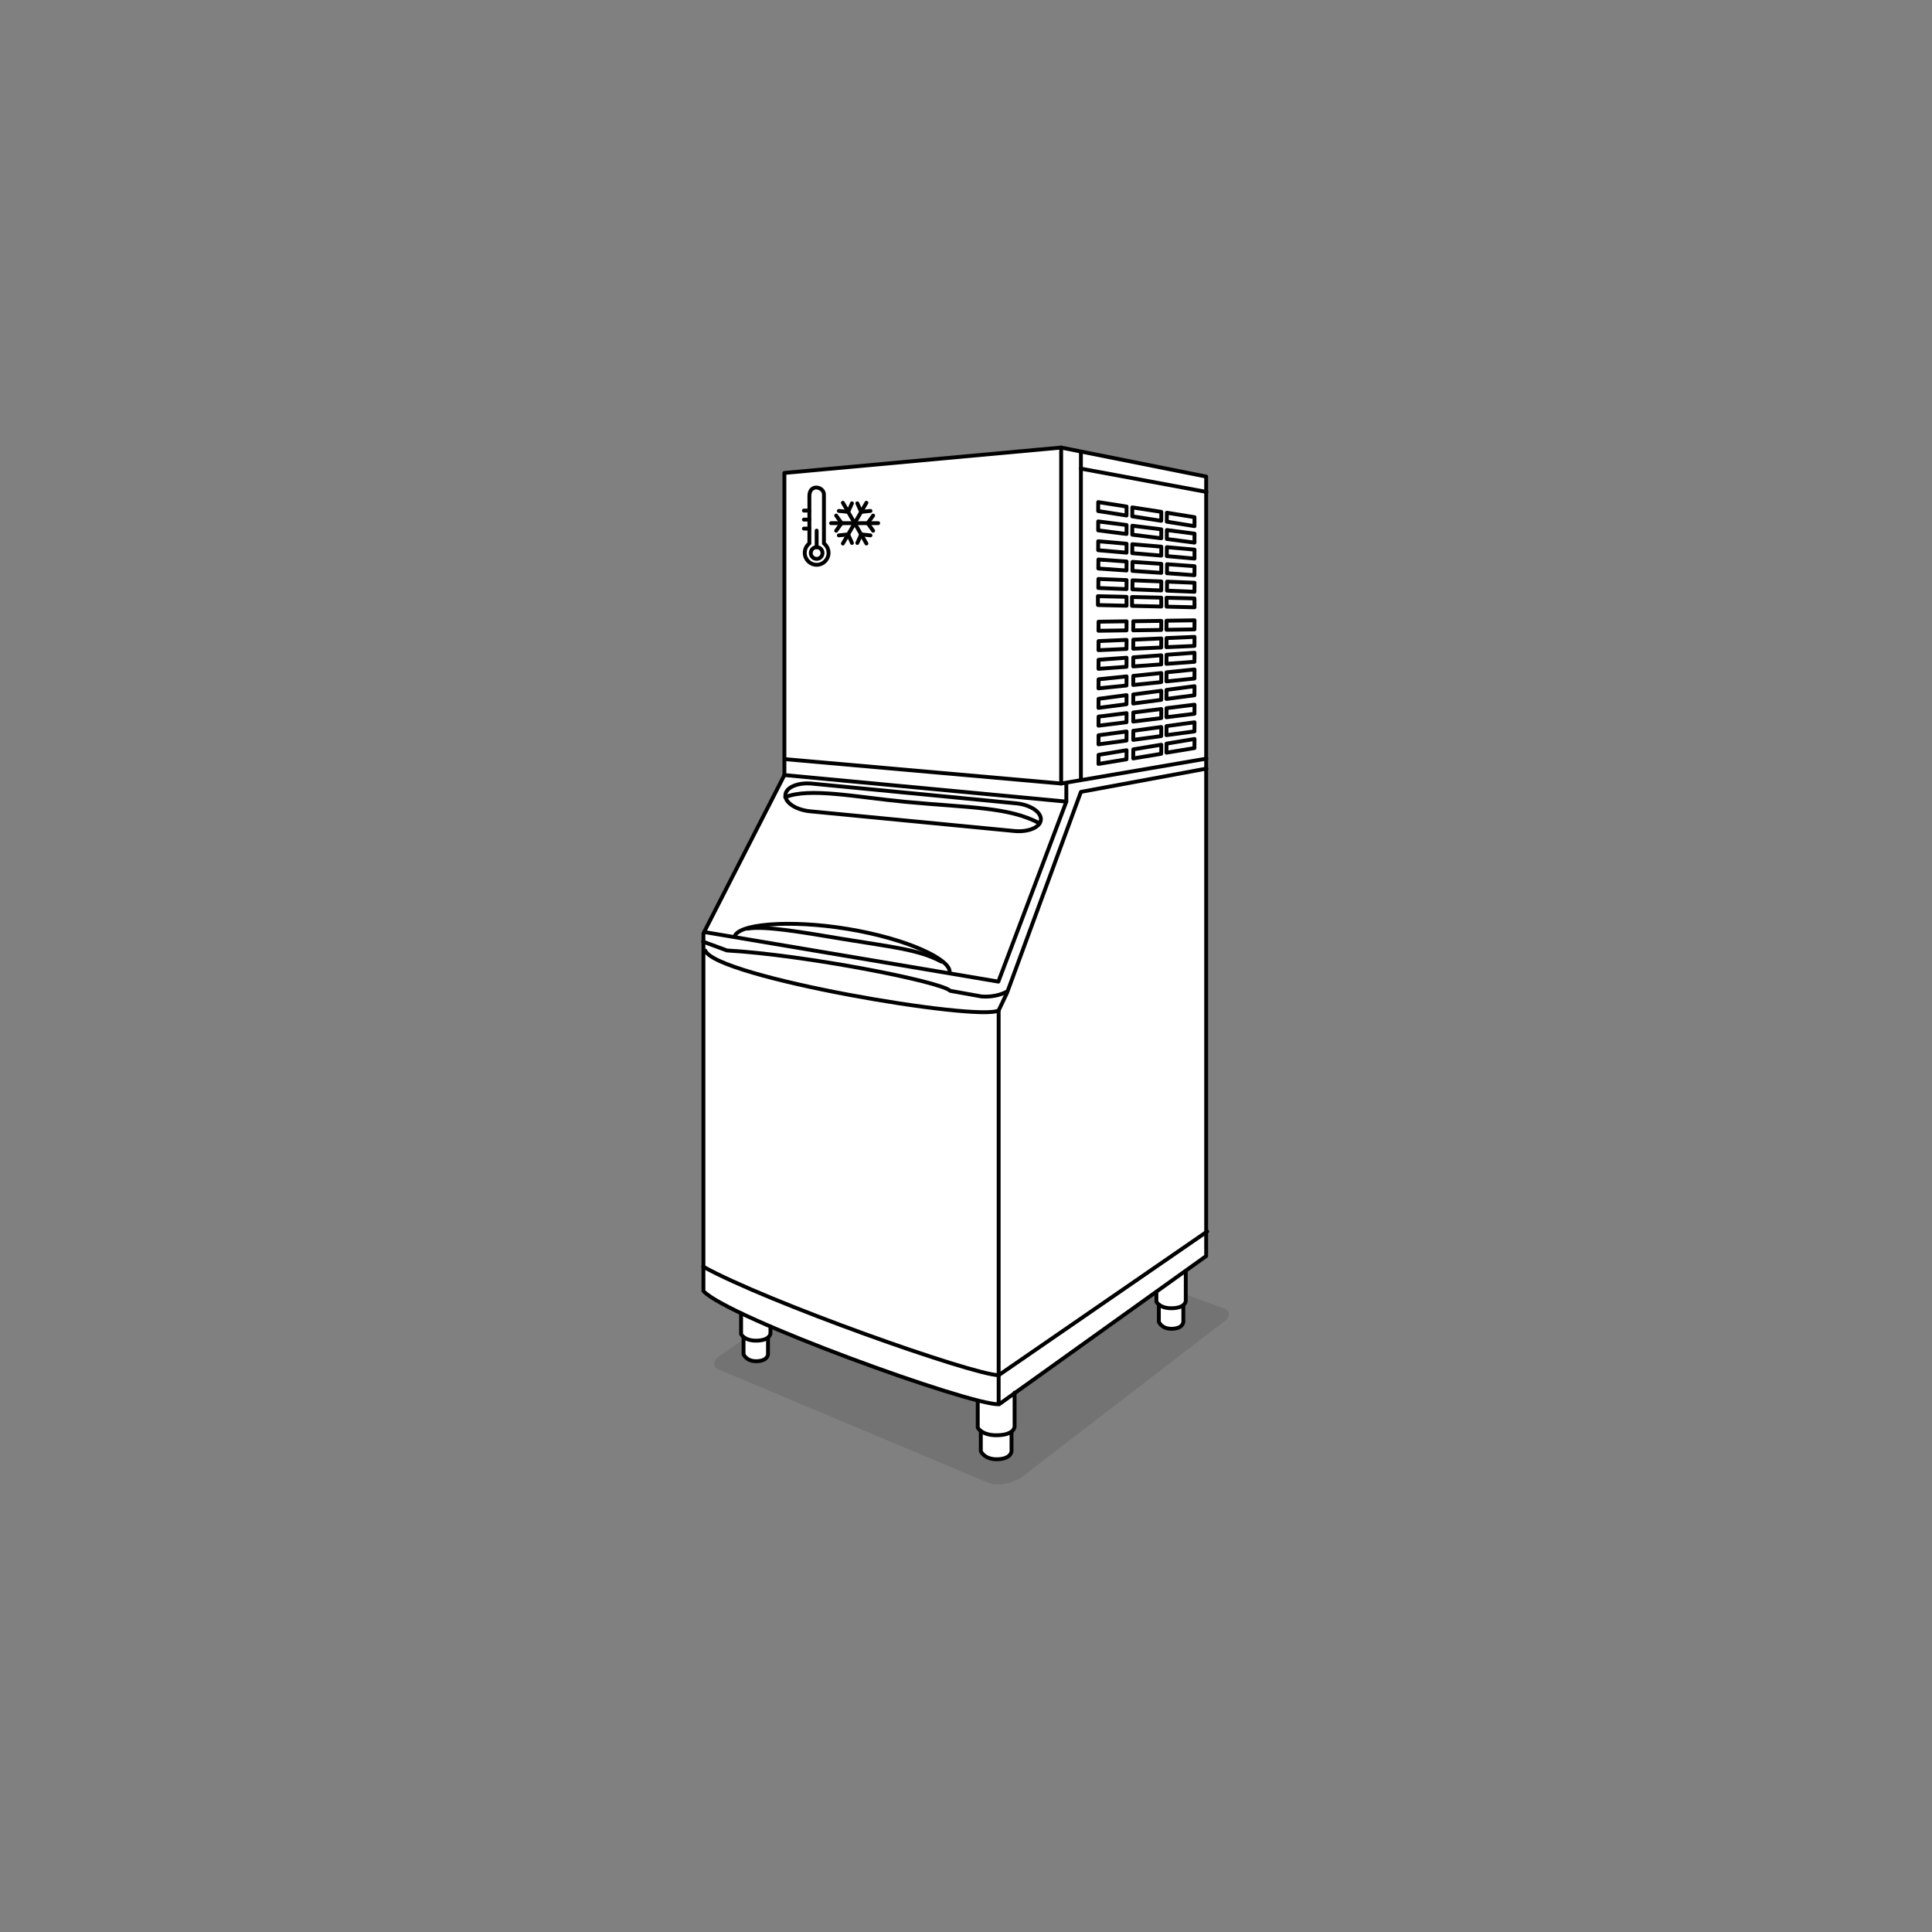 <?xml version="1.0" encoding="UTF-8"?>
<svg xmlns="http://www.w3.org/2000/svg" xmlns:xlink="http://www.w3.org/1999/xlink" version="1.1" x="0px" y="0px" viewBox="0 0 1000 1000" style="enable-background:new 0 0 1000 1000;" xml:space="preserve">
<rect x="0" y="0" width="1000" height="1000" fill="#808080" stroke="none"/>
<style type="text/css">
	.st0{opacity:0.1;}
	.st1{opacity:0.1;fill:#1D1D1B;}
	.st2{fill:#FFFFFF;}
	.st3{fill:none;stroke:#000000;stroke-width:2;stroke-linecap:round;stroke-linejoin:round;}
	.st4{fill:#FFFFFF;stroke:#000000;stroke-width:2;stroke-linecap:round;stroke-linejoin:round;}
	.st5{fill:none;stroke:#000000;stroke-width:2;stroke-linecap:round;stroke-linejoin:round;stroke-miterlimit:2;}
	.st6{fill:#FFFFFF;stroke:#000000;stroke-width:2;stroke-linecap:round;stroke-linejoin:round;stroke-miterlimit:2;}
	.st7{fill:none;stroke:#000000;stroke-width:2;}
	.st8{fill:none;stroke:#000000;stroke-width:2;stroke-miterlimit:2;}
	.st9{fill:#FFFFFF;stroke:#000000;stroke-width:2;}
	.st10{fill-rule:evenodd;clip-rule:evenodd;fill:none;stroke:#000000;stroke-width:2;stroke-linecap:round;stroke-linejoin:round;}
	.st11{fill:none;stroke:#1D1D1B;stroke-width:2.321;stroke-linecap:round;stroke-linejoin:round;}
	.st12{fill:none;stroke:#000000;stroke-width:2.286;stroke-linecap:round;stroke-linejoin:round;}
	.st13{fill:none;stroke:#000000;stroke-width:2;stroke-dasharray:6.451;}
	.st14{fill:none;stroke:#1D1D1B;}
	.st15{fill:#FFFFFF;stroke:#1D1D1B;}
	.st16{fill:none;stroke:#1D1D1B;stroke-width:2;stroke-linecap:round;stroke-linejoin:round;}
	.st17{fill:#FFFFFF;stroke:#1D1D1B;stroke-width:2;stroke-linecap:round;stroke-linejoin:round;}
</style>
<g id="shadow">
	<path id="shadow_18_" class="st0" d="M512.156,767.76c4.273,1.405,11.475,0.186,16.081-2.724   l104.206-80.146c4.607-2.911,4.875-6.41,0.6-7.817l-138.517-50.778   c-4.274-1.407-11.475-0.187-16.083,2.723L373.223,701.273   c-4.606,2.911-4.876,6.411-0.601,7.818L512.156,767.76z"></path>
</g>
<g id="white">
	<path id="white_27_" class="st2" d="M364.096,483.114l41.91-81.943V244.793l143.242-13.136   l75.062,15.013v403.457l-10.559,7.559v15.629c0,0-0.006,1.154-1.267,2.197v8.663   c0,0,0,3.358-5.63,3.593c-5.63,0.234-7.037-3.593-7.037-3.593v-8.945   c-0.939-0.768-1.267-1.475-1.267-1.475v-5.188l-73.401,52.544v17.306   c0,0-0.003,1.351-1.589,2.569v10.112c0,0,0,3.921-7.062,4.195   c-7.064,0.274-8.831-4.195-8.831-4.195v-10.443   c-1.179-0.898-1.589-1.723-1.589-1.723v-14.051   c-23.065-5.843-72.966-23.518-107.293-38.287v3.497c0,0-0.006,1.154-1.267,2.197   v8.663c0,0,0,3.359-5.629,3.593c-5.63,0.234-7.038-3.593-7.038-3.593v-8.945   c-0.939-0.769-1.267-1.475-1.267-1.475v-10.788   c-9.789-4.668-16.882-8.7-19.489-11.476V483.114z"></path>
</g>
<g id="illustration">
	<g id="ice-maker">
		<path class="st3" d="M624.31,650.126V246.669l-75.062-15.013l-143.242,13.136v156.378    l-41.91,81.943v185.152c13.021,13.865,137.787,59.033,153.019,58.596    L624.31,650.126z"></path>
		<polyline class="st3" points="549.248,231.657 549.248,405.55 406.135,392.915   "></polyline>
		<line class="st3" x1="624.426" y1="392.672" x2="549.248" y2="405.55"></line>
		<path class="st3" d="M624.426,397.833l-64.946,12.043l-38.279,104.085l-4.301,9.032    c-10.399,5.862-146.445-17.257-151.827-30.967"></path>
		<line class="st3" x1="516.9" y1="522.993" x2="516.9" y2="726.64"></line>
		<path class="st3" d="M624.856,637.401l-107.956,74.408    c-14.193-0.43-120.095-37.989-152.925-56.179"></path>
		<polyline class="st3" points="406.006,401.171 551.932,414.913 551.932,405.887   "></polyline>
		<path class="st3" d="M406.5,411.482c-0.258,3.955,5.49,7.738,12.839,8.446    l105.638,10.198c7.35,0.71,13.519-1.922,13.777-5.877l0,0    c0.258-3.956-5.49-7.738-12.84-8.447l-105.637-10.198    C412.926,404.896,406.758,407.527,406.5,411.482L406.5,411.482z"></path>
		<polyline class="st3" points="551.932,414.913 516.757,508.082 365.36,482.563   "></polyline>
		<path class="st3" d="M380.191,484.99c1.104-6.666,27.994-9.24,58.732-4.152    c30.739,5.088,53.689,15.91,52.585,22.576"></path>
		<path class="st3" d="M386.807,480.675c9.313-1.57,29.103,1.977,48.763,5.232    c25.589,4.235,39.764,5.442,51.693,11.824"></path>
		<path class="st3" d="M406.464,412.605c12.58-5.115,36.778,0.028,62.247,2.432    c33.149,3.129,53.32,2.545,69.356,11.115"></path>
		<path class="st3" d="M520.898,513.354c0,0-4.763,2.967-12.804,2.419l-16.264-2.924    c-5.117-4.934-76.027-18.673-115.595-20.896l-12.316-4.549"></path>
		<line class="st3" x1="559.481" y1="234.393" x2="559.481" y2="402.994"></line>
		<line class="st3" x1="624.426" y1="254.608" x2="559.481" y2="242.565"></line>
		<g>
			<g>
				<line class="st10" x1="454.542" y1="270.779" x2="430.182" y2="270.779"></line>
				<g>
					<g>
						<line class="st10" x1="451.936" y1="266.854" x2="449.129" y2="270.747"></line>
						<line class="st10" x1="449.129" y1="270.811" x2="451.936" y2="274.704"></line>
					</g>
					<g>
						<line class="st10" x1="432.788" y1="266.854" x2="435.596" y2="270.747"></line>
						<line class="st10" x1="435.596" y1="270.811" x2="432.788" y2="274.704"></line>
					</g>
				</g>
			</g>
			<g>
				<line class="st10" x1="436.272" y1="281.327" x2="448.452" y2="260.232"></line>
				<g>
					<g>
						<line class="st10" x1="440.975" y1="281.033" x2="439.006" y2="276.654"></line>
						<line class="st10" x1="438.952" y1="276.622" x2="434.176" y2="277.108"></line>
					</g>
					<g>
						<line class="st10" x1="450.548" y1="264.451" x2="445.773" y2="264.936"></line>
						<line class="st10" x1="445.717" y1="264.904" x2="443.75" y2="260.525"></line>
					</g>
				</g>
			</g>
			<g>
				<line class="st10" x1="448.452" y1="281.327" x2="436.272" y2="260.232"></line>
				<g>
					<g>
						<line class="st10" x1="443.75" y1="281.033" x2="445.717" y2="276.654"></line>
						<line class="st10" x1="445.773" y1="276.622" x2="450.548" y2="277.108"></line>
					</g>
					<g>
						<line class="st10" x1="434.176" y1="264.451" x2="438.952" y2="264.936"></line>
						<line class="st10" x1="439.006" y1="264.904" x2="440.975" y2="260.525"></line>
					</g>
				</g>
			</g>
			<g>
				<g>
					<path class="st10" d="M418.94,281.268c-1.483,1.125-2.401,2.905-2.401,4.908       c0,3.402,2.759,6.16,6.159,6.16c3.403,0,6.159-2.758,6.159-6.16       c0-1.994-0.916-3.769-2.388-4.894l-0.005-0.113v-25.151       c0.065-4.148-7.339-5.808-7.531,0.511v24.59L418.94,281.268z"></path>
					<path class="st10" d="M419.666,286.24c0,1.675,1.358,3.032,3.033,3.032       c1.674,0,3.033-1.357,3.033-3.032c0-1.675-1.358-3.031-3.033-3.031       C421.024,283.209,419.666,284.565,419.666,286.24z"></path>
					<line class="st10" x1="422.698" y1="274.656" x2="422.698" y2="283.209"></line>
				</g>
				<g>
					<g>
						<line class="st10" x1="418.906" y1="264.284" x2="416.098" y2="264.284"></line>
						<line class="st10" x1="418.906" y1="273.603" x2="416.098" y2="273.603"></line>
					</g>
					<line class="st10" x1="418.906" y1="268.943" x2="416.098" y2="268.943"></line>
				</g>
			</g>
		</g>
		<polygon class="st3" points="603.944,270.023 618.26,272.327 618.28,267.694 603.965,265.39       "></polygon>
		<polygon class="st3" points="586.062,267.265 601.062,269.562 601.083,264.93 586.083,262.633       "></polygon>
		<polygon class="st3" points="568.416,264.518 583.084,266.818 583.104,262.186 568.436,259.885       "></polygon>
		<polygon class="st3" points="603.944,278.984 618.26,280.851 618.28,276.218 603.964,274.35       "></polygon>
		<polygon class="st3" points="586.062,276.751 601.062,278.611 601.083,273.978 586.083,272.117       "></polygon>
		<polygon class="st3" points="568.415,274.521 583.083,276.384 583.104,271.751 568.436,269.887       "></polygon>
		<polygon class="st3" points="603.944,287.842 618.26,289.121 618.28,284.487 603.965,283.208       "></polygon>
		<polygon class="st3" points="586.062,286.315 601.062,287.587 601.083,282.953 586.083,281.681       "></polygon>
		<polygon class="st3" points="568.415,284.783 583.084,286.058 583.104,281.424 568.437,280.148       "></polygon>
		<polygon class="st3" points="604.026,296.701 618.243,297.722 618.28,293.057 604.063,292.035       "></polygon>
		<polygon class="st3" points="586.149,295.491 601.045,296.506 601.083,291.84 586.186,290.825       "></polygon>
		<polygon class="st3" points="568.5,294.265 583.067,295.283 583.104,290.618 568.538,289.6       "></polygon>
		<polygon class="st3" points="604.027,305.722 618.243,306.304 618.28,301.637 604.063,301.055       "></polygon>
		<polygon class="st3" points="586.148,305.045 601.045,305.619 601.083,300.953 586.186,300.377       "></polygon>
		<polygon class="st3" points="568.501,304.342 583.067,304.92 583.104,300.254 568.54,299.675       "></polygon>
		<polygon class="st3" points="603.837,313.995 618.28,314.342 618.249,309.746 603.804,309.4       "></polygon>
		<polygon class="st3" points="585.949,313.598 601.083,313.938 601.049,309.344 585.915,309.003       "></polygon>
		<polygon class="st3" points="568.305,313.173 583.104,313.517 583.071,308.921 568.272,308.578       "></polygon>
		<polygon class="st3" points="603.751,343.603 618.238,342.547 618.28,337.851 603.793,338.906       "></polygon>
		<polygon class="st3" points="586.553,344.936 601.04,343.88 601.083,339.184 586.594,340.238       "></polygon>
		<polygon class="st3" points="568.577,346.184 583.063,345.129 583.104,340.433 568.619,341.488       "></polygon>
		<polygon class="st3" points="603.751,334.973 618.238,334.344 618.28,329.648 603.793,330.278       "></polygon>
		<polygon class="st3" points="586.553,335.783 601.04,335.153 601.083,330.459 586.594,331.087       "></polygon>
		<polygon class="st3" points="568.577,336.519 583.063,335.89 583.104,331.196 568.619,331.824       "></polygon>
		<polygon class="st3" points="603.751,325.972 618.238,325.77 618.28,321.075 603.793,321.279       "></polygon>
		<polygon class="st3" points="586.553,326.259 601.04,326.056 601.083,321.363 586.594,321.564       "></polygon>
		<polygon class="st3" points="568.577,326.483 583.063,326.281 583.104,321.588 568.619,321.79       "></polygon>
		<polygon class="st3" points="603.751,352.687 618.238,351.209 618.28,346.511 603.793,347.99       "></polygon>
		<polygon class="st3" points="586.553,354.538 601.041,353.058 601.083,348.361 586.595,349.84       "></polygon>
		<polygon class="st3" points="568.575,356.293 583.062,354.814 583.104,350.117 568.618,351.596       "></polygon>
		<polygon class="st3" points="603.751,361.774 618.238,359.87 618.28,355.171 603.793,357.076       "></polygon>
		<polygon class="st3" points="586.553,364.142 601.041,362.238 601.083,357.539 586.595,359.444       "></polygon>
		<polygon class="st3" points="568.576,366.406 583.062,364.502 583.104,359.803 568.617,361.708       "></polygon>
		<polygon class="st3" points="603.753,371.24 618.239,369.444 618.28,364.746 603.795,366.54       "></polygon>
		<polygon class="st3" points="586.555,373.48 601.041,371.687 601.083,366.988 586.596,368.782       "></polygon>
		<polygon class="st3" points="568.578,375.609 583.062,373.816 583.104,369.116 568.619,370.909       "></polygon>
		<polygon class="st3" points="603.753,380.517 618.238,378.566 618.28,373.864 603.795,375.816       "></polygon>
		<polygon class="st3" points="586.555,382.95 601.041,380.998 601.083,376.298 586.598,378.248       "></polygon>
		<polygon class="st3" points="568.578,385.265 583.062,383.314 583.104,378.614 568.619,380.565       "></polygon>
		<polygon class="st3" points="603.753,389.594 618.238,387.198 618.28,382.497 603.795,384.893       "></polygon>
		<polygon class="st3" points="586.556,392.566 601.041,390.172 601.083,385.471 586.598,387.865       "></polygon>
		<polygon class="st3" points="568.577,395.412 583.062,393.018 583.104,388.316 568.619,390.711       "></polygon>
		<path class="st10" d="M613.752,658.272v15.042c0,0,0,3.537-6.756,3.818    c-6.756,0.281-8.445-3.378-8.445-3.378v-5.067"></path>
		<path class="st10" d="M612.485,675.885v8.29c0,0,0,3.358-5.63,3.593    c-5.63,0.234-7.037-3.593-7.037-3.593v-8.836"></path>
		<path class="st10" d="M398.786,686.576v3.514c0,0,0,3.537-6.756,3.818    c-6.756,0.281-8.445-3.378-8.445-3.378v-10.805"></path>
		<path class="st10" d="M397.519,692.66v8.29c0,0,0,3.359-5.629,3.593    c-5.63,0.234-7.038-3.593-7.038-3.593v-8.836"></path>
		<path class="st10" d="M525.15,720.852v17.564c0,0,0,4.129-8.476,4.458    c-8.476,0.328-10.595-3.944-10.595-3.944v-13.789"></path>
		<path class="st10" d="M523.561,741.418v9.679c0,0,0,3.921-7.062,4.195    c-7.064,0.274-8.831-4.195-8.831-4.195v-10.317"></path>
	</g>
</g>
</svg>
